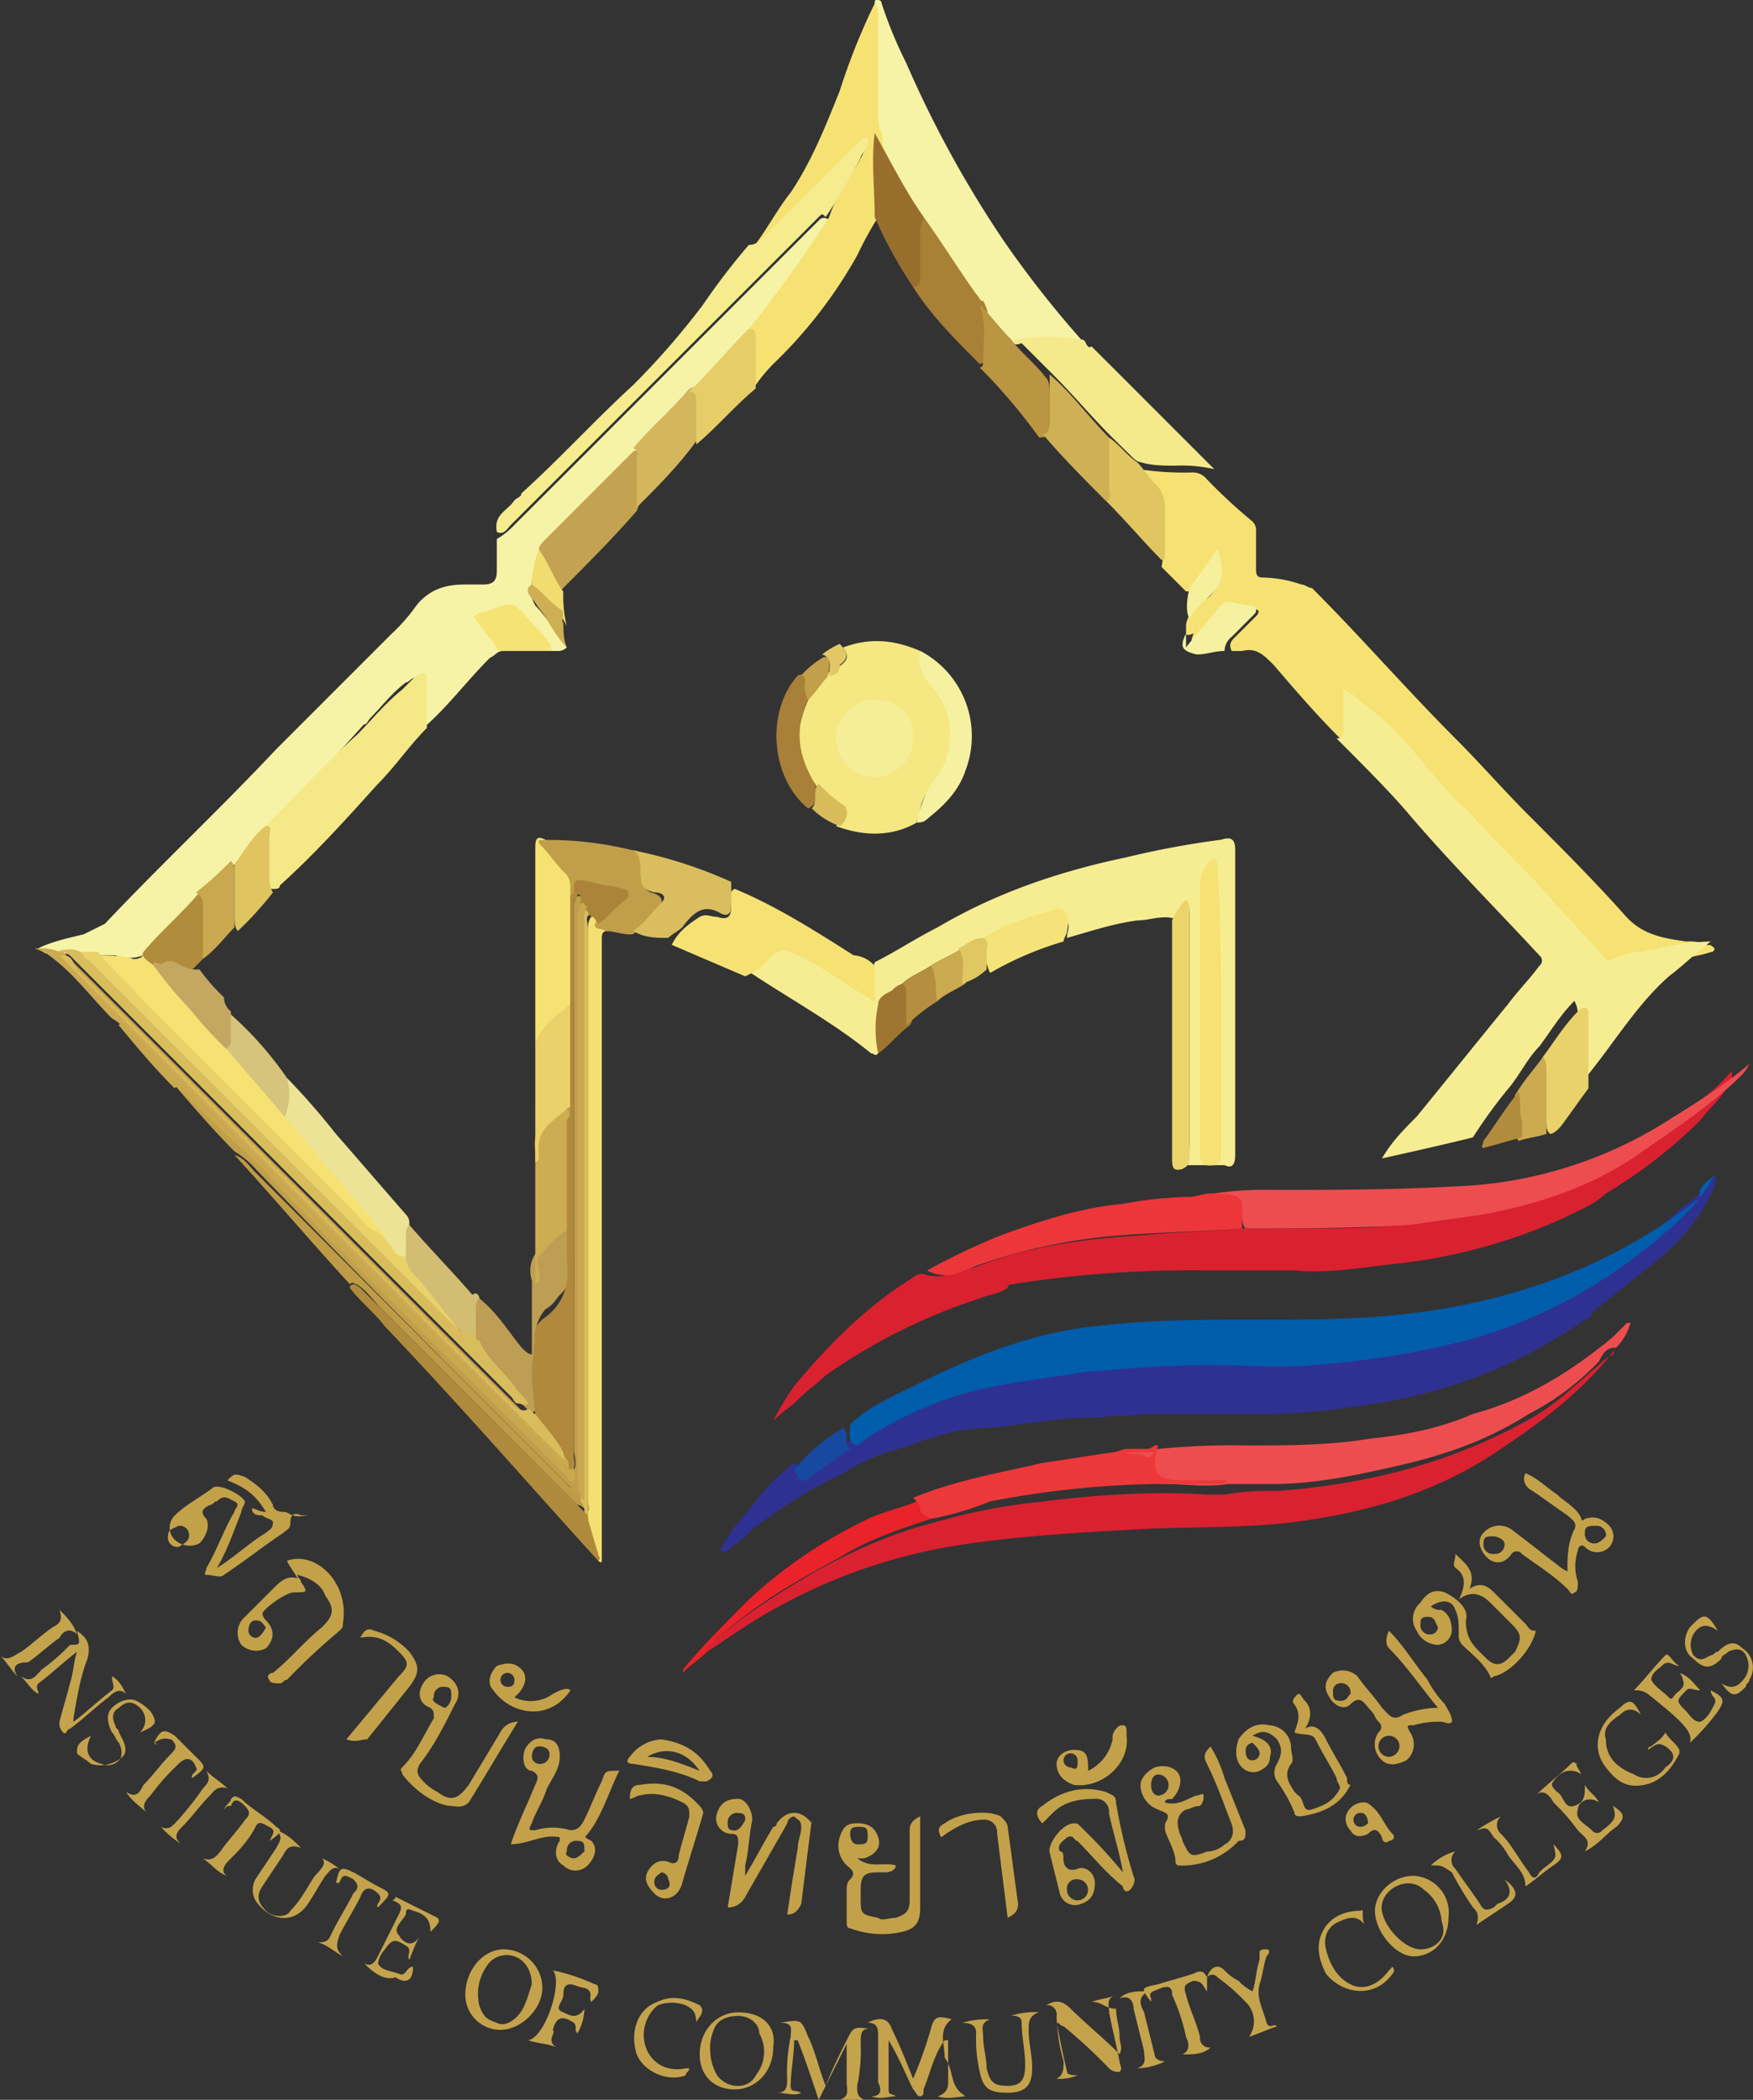 <svg id="Layer_1" data-name="Layer 1" xmlns="http://www.w3.org/2000/svg" viewBox="0 0 416.7 499"><rect x="0" y="0" width="416.7" height="499" fill="#333333" stroke="none"/><defs><style>.cls-1{fill:#f6f3a6;}.cls-2{fill:#f5e273;}.cls-3{fill:#2e3191;}.cls-4{fill:#f6ed93;}.cls-5{fill:#005dab;}.cls-6{fill:#d92130;}.cls-7{fill:#f5e781;}.cls-8{fill:#ee4d4f;}.cls-9{fill:#f5e887;}.cls-10{fill:#f6eb8e;}.cls-11{fill:#f5ea8b;}.cls-12{fill:#ed3639;}.cls-13{fill:#f4e072;}.cls-14{fill:#cbaa51;}.cls-15{fill:#ece396;}.cls-16{fill:#c3a251;}.cls-17{fill:#c09e4a;}.cls-18{fill:#bd9e54;}.cls-19{fill:#d9bd5f;}.cls-20{fill:#ea2229;}.cls-21{fill:#b08a3c;}.cls-22{fill:#a88036;}.cls-23{fill:#ba9542;}.cls-24{fill:#cdad52;}.cls-25{fill:#d0b054;}.cls-26{fill:#e0c561;}.cls-27{fill:#be9b46;}.cls-28{fill:#ebd46c;}.cls-29{fill:#986e2d;}.cls-30{fill:#d4b75c;}.cls-31{fill:#f6f1a1;}.cls-32{fill:#e6cd68;}.cls-33{fill:#ead169;}.cls-34{fill:#ead26a;}.cls-35{fill:#d3bd73;}.cls-36{fill:#c9a84f;}.cls-37{fill:#b28c3d;}.cls-38{fill:#d7c47c;}.cls-39{fill:#f5e379;}.cls-40{fill:#c4a862;}.cls-41{fill:#a88037;}.cls-42{fill:#c4a34d;}.cls-43{fill:#c4a24c;}.cls-44{fill:#dfc460;}.cls-45{fill:#f6f1a0;}.cls-46{fill:#cbaa50;}.cls-47{fill:#c3a14a;}.cls-48{fill:#9f7631;}.cls-49{fill:#c5a44f;}.cls-50{fill:#c5a34e;}.cls-51{fill:#c4a24d;}.cls-52{fill:#16499f;}.cls-53{fill:#b58f3f;}.cls-54{fill:#f6f09d;}.cls-55{fill:#f1dc70;}.cls-56{fill:#e1c762;}.cls-57{fill:#ceaf54;}.cls-58{fill:#c4a34e;}.cls-59{fill:#d8bb5b;}.cls-60{fill:#c29f4a;}.cls-61{fill:#e2c864;}.cls-62{fill:#f5e272;}.cls-63{fill:#d9bc5c;}.cls-64{fill:#f5e374;}.cls-65{fill:#ed383a;}.cls-66{fill:#f6ee97;}.cls-67{fill:#dabd5c;}.cls-68{fill:#ac8439;}.cls-69{fill:#b0893c;}.cls-70{fill:#d9bc5b;}.cls-71{fill:#c3a149;}.cls-72{fill:#c3a049;}.cls-73{fill:#c4a24b;}</style></defs><path class="cls-1" d="M182.3,160.86a3.06,3.06,0,0,1-2.5.83H167.33c-1.66,0-1.66.83-3.33,1.66-5.82,5.83-10,11.65-15.8,16.64a3.08,3.08,0,0,1-.83-2.5v-6.65a3.08,3.08,0,0,0-.83-2.5c-.83-.83-1.67.84-2.5.84-3.32,2.49-5.82,5.82-8.31,8.31-.84.83-.84,1.67-1.67,1.67-7.48,8.31-15,16.63-23.28,24.94-2.5,2.5-5,5.83-7.49,8.32l-7.48,7.49A113,113,0,0,1,81.67,234,9,9,0,0,1,75,234H66.7c-1.67,0-3.33-.83-5,0-1.67,0-3.33,0-5-1.66,3.32-1.66,7.48-2.49,10.81-3.33l5-2.49C85.83,212.42,100,199.12,113.27,185l27.45-27.45a42.21,42.21,0,0,0,5.82-6.65c3.32-4.16,7.48-5,11.64-5h4.16c2.49,0,3.33-.83,3.33-3.33v-7.48a18.12,18.12,0,0,0,4.15-3.33q34.94-34.93,69.86-69.86l2.5-2.49a1.55,1.55,0,0,1,2.49,0c-.83,3.32-3.32,5.82-5,8.31A97.42,97.42,0,0,1,225.55,86c-4.16,5-9.15,10-14.14,15-4.16,5-8.32,9.15-13.31,14.14-4.16,5-8.32,8.31-12.47,12.47l-8.32,8.32c-.83.83-1.66,1.66-1.66,2.49a24.09,24.09,0,0,0-1.67,7.49c-.83,1.66,0,3.33.83,5C177.31,153.37,179.8,157.53,182.3,160.86Z" transform="translate(-47.57 -7)"/><path class="cls-2" d="M329.5,157.53v-1.66c0-1.67.84-2.5,1.67-4.16a11.64,11.64,0,0,1,3.32-2.5c3.33-2.49,2.5-5.82,1.67-9.14-1.67,2.49-3.33,4.15-4.16,5.82-.83.83-.83,1.66-2.5,1.66l-5.82-5.82c.83-4.16,0-8.32,0-12.48a7.57,7.57,0,0,0-2.49-5.82l-3.33-3.32c0-.84-.83-.84,0-1.67a71.72,71.72,0,0,0,13.31.83,4.32,4.32,0,0,1,3.32,1.67,130,130,0,0,0,10.82,10,3,3,0,0,1,.83,2.49v8.32c0,1.66,0,2.49,1.66,2.49a30,30,0,0,1,9.15,1.67c.83,0,1.66.83,2.49.83,11.65,11.64,22.46,24.12,34.1,35.76,5.82,5.82,11.65,12.48,17.47,18.3,7.48,7.48,15,15,22.45,23.29,4.16,5,9.15,5.82,15,6.65a10.55,10.55,0,0,1,5,.83c.83,0,.83,0,1.67.83a.82.82,0,0,1-.84.83c-5,1.67-10,1.67-14.13,2.5-2.5.83-5,.83-7.49,1.66-1.66.83-2.49,0-3.33-.83-9.14-10-18.29-19.13-26.61-29.11-7.48-8.31-15-15.8-22.45-24.12-3.33-4.16-7.49-7.48-11.65-11.64V180c0,1.66,0,3.32-2.49,2.49-5.82-5.82-10.81-11.64-15.8-17.46-2.5-2.5-4.16-4.16-7.49-3.33h-2.49c-.84-1.66,0-2.5.83-3.33l5-5c.83-.83.83-1.66-.83-1.66a7.5,7.5,0,0,1-4.16-.83,3.07,3.07,0,0,0-2.5.83c-1.66,1.66-3.32,4.16-5,5.82l-.83.83c-.83.83-.83,1.67-1.66.83-.83,0,0-.83,0-1.66C329.5,158.36,329.5,157.53,329.5,157.53Z" transform="translate(-47.57 -7)"/><path class="cls-3" d="M455.09,286.44c.83.83,0,1.66,0,2.49-3.33,8.32-10,15-16.64,20l-12.47,10a1.79,1.79,0,0,1-1.67,1.66c-16.63,11.64-34.93,18.3-55.72,20.79A136.16,136.16,0,0,1,350.3,343H319.52c-3.32.84-6.65,0-10,.84h-1.66c-8.32,0-16.63,1.66-24.95,2.49-6.65,0-12.47,1.66-19.13,4.16-5.82,1.66-10.81,3.33-15.8,6.65-7.48,3.33-15,8.32-21.62,13.31a22.6,22.6,0,0,1-5,4.16c-.83.83-.83,1.66-2.5.83,1.67-4.16,5-7.49,8.32-11.65a47.44,47.44,0,0,1,9.15-9.14c2.49,1.66,3.32,1.66,6.65-.84l7.49-5c14.13-9.14,29.94-14.13,46.57-16.63,5.82-.83,12.47-1.66,18.3-2.49a71.56,71.56,0,0,1,13.3-.83h24.12c20.79-.84,39.92-3.33,59-11.65a132.93,132.93,0,0,0,36.59-24.12C450.1,292.26,452.59,289.77,455.09,286.44Z" transform="translate(-47.57 -7)"/><path class="cls-4" d="M365.27,182.48c1.66,0,1.66-.83,1.66-2.49v-9.15c2.49.83,4.16,3.32,5.82,4.16,6.65,5,11.64,11.64,16.63,17.46,2.5,2.5,4.16,5,6.66,6.65,5,5.83,10.81,11.65,16.63,17.47,5,5.82,10.81,11.64,15.8,17.46.83.84.83,1.67,2.5.84,3.32-1.67,7.48-1.67,10.81-2.5a64.37,64.37,0,0,1,12.47-1.66c-3.32,2.49-6.65,5.82-10,8.31-7.48,6.66-12.47,15-19.12,23.29-.84.83-.84,1.66-1.67,1.66-.83-.83-.83-1.66-.83-3.32V248.18a6.27,6.27,0,0,0-.83-3.32c-3.33,3.32-5.82,7.48-8.32,10.81-2.49,2.49-4.16,5.82-6.65,9.15a118.18,118.18,0,0,0-9.15,12.47c-6.65,1.66-14.14,3.33-21.62,5,2.49-4.16,5-6.65,8.31-10,7.49-9.15,14.14-17.46,21.63-26.61,2.49-3.33,5-5.82,7.48-9.15a1.57,1.57,0,0,0,0-2.5c-10-10.81-20.79-21.62-30.77-33.26C378.57,195.79,371.92,189.13,365.27,182.48Z" transform="translate(-47.57 -7)"/><path class="cls-5" d="M455.09,286.44c-3.33,5.82-7.49,10-12.48,14.14a125.8,125.8,0,0,1-21.62,15,117,117,0,0,1-28.28,10.81,219,219,0,0,1-32.43,5c-8.32.83-16.64,0-24.95,0-10,0-20,.83-29.94,1.66-10,1.67-19.13,2.5-28.28,5a92.25,92.25,0,0,0-22.46,10c-.83.83-2.49,1.67-3.32,2.5-2.5-.83-1.67-3.33-1.67-5,4.16-4.16,10-6.66,15-9.15,13.31-6.65,27.45-12.48,42.42-14.14,13.31-1.66,25.78-1.66,39.09-1.66,12.47,0,25.78,0,38.25-1.67,24.95-3.32,47.41-11.64,67.37-27.44C450.93,289.77,452.59,288.1,455.09,286.44Z" transform="translate(-47.57 -7)"/><path class="cls-6" d="M237.19,339.67c-1.66,1.66-3.33,2.49-5.82,5a71.07,71.07,0,0,1,5-8.32c8.31-10,17.46-19.13,28.27-25.78a3.08,3.08,0,0,1,2.5-.83c4.16,1.66,8.32-.83,12.47-1.67,12.48-5,25.79-6.65,39.09-7.48,7.49-.83,15.8-.83,23.29-1.67h20.79a184.79,184.79,0,0,0,30.77-2.49c18.3-2.5,34.93-10,49.9-21.62,5-4.16,10.81-7.49,15-12.48.83-.83.83-.83.83.83-1.66,4.16-5,6.66-7.48,10A115.6,115.6,0,0,1,429.3,290.6c-2.49,2.49-6.65,4.16-10,5.82a130.33,130.33,0,0,1-39.08,10.81c-8.32.83-16.64,2.5-24.95,1.66H332.83a272.69,272.69,0,0,0-44.91,3.33.81.81,0,0,0-.83.83c-2.5,1.67-5,1.67-6.65,2.5a137.27,137.27,0,0,0-36.6,18.29C242.18,335.51,239.68,337.17,237.19,339.67Z" transform="translate(-47.57 -7)"/><path class="cls-4" d="M256.32,257.33c-.83.83-.83,0-1.67,0-9.14-7.48-20-13.31-29.94-20,2.5-1.66,4.16-3.32,6.66-5,1.66-1.66,4.16-.83,5.82,0,4.16,1.67,8.32,5,12.47,7.49,1.67.83,3.33,2.49,5,3.32.84-2.49,0-5,.84-7.48,5-2.5,10-5.82,15-8.32,14.13-8.32,29.1-13.31,44.91-16.63a210.54,210.54,0,0,1,22.45-4.16c2.5-.83,3.33,0,3.33,2.49v72.36c0,2.49-.83,3.33-2.5,2.49H329.5c.84-1.66.84-4.15.84-5.82V223.23c-.84.83-1.67,2.5-2.5,2.5-3.33-1.67-6.65,0-10,0-5.82.83-10.81,2.49-16.63,4.16,0-1.67.83-2.5,0-4.16,0-1.67-.83-2.5-2.5-1.67-1.66,0-2.49.84-4.16.84l-12.47,5a40.64,40.64,0,0,1-5.82,2.49c-2.5,1.66-5,2.5-7.49,4.16s-5,2.49-6.65,4.16c-6.65,5-5.82,2.49-5.82,11.64Z" transform="translate(-47.57 -7)"/><path class="cls-6" d="M431.8,327.19c-7.49,10-17.47,17.47-27.45,24.12-13.3,9.15-28.27,14.14-44.07,16.63-14.14,2.5-28.28,1.67-42.42,2.5-15,.83-29.94,1.66-44.91,4.16a131.13,131.13,0,0,0-49.9,20l-7.48,5c-.84-1.67.83-2.5,1.66-2.5,7.48-6.65,15.8-11.64,24.12-16.63,9.15-5,18.29-9.15,28.27-11.65a142.28,142.28,0,0,1,25.79-5c13.3-1.66,26.61-2.49,39.08-1.66h4.16a63.12,63.12,0,0,1,12.48-.83c21.62-1.66,41.58-6.65,60.71-17.46,5.82-3.33,10.81-8.32,15.8-12.48a11.39,11.39,0,0,1,3.33-2.49C431.8,326.36,431.8,326.36,431.8,327.19Z" transform="translate(-47.57 -7)"/><path class="cls-1" d="M255.49,7.83c0-.83,0-.83.83-.83a.81.81,0,0,1,.83.83A101.66,101.66,0,0,0,263,22a261.09,261.09,0,0,0,23.29,42.41,249.72,249.72,0,0,0,18.29,23.29c.84.83,1.67,1.66,2.5,2.5h-.83c-5-3.33-10-1.67-15.8-1.67h-1.67c-.83,0-1.66-.83-2.49-.83-2.5-2.49-4.16-5-6.66-7.48a119.79,119.79,0,0,1-12.47-18.3c-.83-.83-.83-1.66-1.66-2.5A163.08,163.08,0,0,1,254.65,38.6c0-.83-.83-2.49-.83-4.15V12C254.65,10.33,255.49,9.49,255.49,7.83Z" transform="translate(-47.57 -7)"/><path class="cls-2" d="M255.49,7.83a3.06,3.06,0,0,1,.83,2.5V34.45a7.48,7.48,0,0,0,.83,4.15c.83,5.82,0,11.65,0,17.47a3,3,0,0,1-.83,2.49,90,90,0,0,0-5,9.15,110.68,110.68,0,0,1-19.13,25,36.67,36.67,0,0,0-5,5.82c-.83-.83-.83-2.49-.83-4.15,0-3.33.83-6.66-.83-9.15a309.33,309.33,0,0,0,19.12-26.62A25.4,25.4,0,0,1,248,51.91c1.66-3.33,4.16-6.65,5.82-10.81a11.46,11.46,0,0,0-3.32,2.49l-20.8,20.8c-.83.83-1.66,2.49-3.32,1.66,3.32-4.16,5.82-9.15,9.15-13.31,5-7.48,8.31-15.8,11.64-24.12A153.76,153.76,0,0,1,255.49,7.83Z" transform="translate(-47.57 -7)"/><path class="cls-7" d="M248,160.86c6.65-2.5,12.48-1.67,18.3.83h0c0,4.16,2.49,6.65,5,10a18.78,18.78,0,0,1-1.67,21.62C268,195,266.3,197.45,266.3,200c0,.83-.83,1.66-.83,2.49-5.83,3.33-12.48,3.33-19.13.83,1.66-2.49,1.66-3.32-.83-5.82a9.93,9.93,0,0,1-4.16-4.16c-5-5.82-5-12.47-1.67-20a46.93,46.93,0,0,1,5-6.65,2.9,2.9,0,0,0,1.67-.83C248.83,164.18,249.66,163.35,248,160.86Z" transform="translate(-47.57 -7)"/><path class="cls-8" d="M461.74,262.32c-.83,0-.83-.83,0,0-7.49,7.49-16.63,13.31-24.95,19.13-10.81,7.48-23.29,11.64-36.59,14.14l-17.47,2.49c-13.31.83-25.78.83-39.09.83-.83-.83-.83-2.49-.83-3.32,0-2.5-.83-3.33-3.33-4.16-.83,0-2.49,0-3.32-.83a85.71,85.71,0,0,1,14.14-.83c14.13,0,28.27,0,43.24-.84a101,101,0,0,0,50.73-15.8c6.66-4.16,13.31-8.31,19.13-13.3A10.27,10.27,0,0,1,461.74,262.32Z" transform="translate(-47.57 -7)"/><path class="cls-8" d="M431.8,327.19c-2.5,0-3.33,1.66-4.16,3.33A62.19,62.19,0,0,1,411,343c-9.15,5.82-18.3,9.15-28.28,11.65-10.81,2.49-21.62,5-32.43,5H339.48c-5,.83-10,0-15,0a2.2,2.2,0,0,1-2.49-2.5c0-1.66-.83-4.16.83-5.82a174.15,174.15,0,0,1,20.79-.83c10,0,20,0,29.94-1.67,8.32-.83,16.64-2.49,24.12-5.82C410.18,339.67,421,333,431,324.7l3.32-3.33h.84A13.53,13.53,0,0,1,431.8,327.19Z" transform="translate(-47.57 -7)"/><path class="cls-9" d="M110.78,203.27l.83-.83c6.65-6.65,13.3-14.14,20.79-20.79,3.33-3.33,6.65-7.49,10.81-10.81l3.33-3.33c1.66-.83,2.49-.83,2.49.83V180c-4.16,4.15-7.48,9.14-11.64,13.3-7.49,8.32-15,16.64-23.29,24.12,0,.83-.83.83-1.66.83-1.66,0-1.66-1.66-1.66-2.49Z" transform="translate(-47.57 -7)"/><path class="cls-10" d="M225.55,65.22a4.32,4.32,0,0,0,3.32-1.67L250.5,41.93c.83-.83,2.49-2.5,3.32-2.5.83,2.5-1.66,4.16-1.66,5a125.51,125.51,0,0,1-8.32,14.14c-.83-.83-.83-.83-1.66,0l-1.66,1.67L169,131.75c-.83.83-1.66,2.49-3.32,1.66-.84-4.16,2.49-5,4.15-7.48.84-.83,1.67-.83,1.67-1.67C180.64,116,189,106.8,198.1,98.48a182.11,182.11,0,0,0,16.63-19.13A160.26,160.26,0,0,1,225.55,65.22Z" transform="translate(-47.57 -7)"/><path class="cls-11" d="M288.75,87.67a50.36,50.36,0,0,1,15.8,0c1.67,0,.84,2.5,2.5,1.66,1.66,1.67,2.49,2.5,4.16,4.16l25,25a34.19,34.19,0,0,0-9.15-.83c-2.5,0-5.82,0-8.32-.83-.83,0-1.66-.83-2.49-1.66L312,111c-5-5-9.15-10-14.14-15l-7.48-7.49C288.75,89.33,287.92,88.5,288.75,87.67Z" transform="translate(-47.57 -7)"/><path class="cls-12" d="M335.33,290.6c9.14,0,7.48,1.66,7.48,8.31-10,.84-19.13.84-29.11,1.67a132.19,132.19,0,0,0-32.43,6.65c-2.5.83-4.16,1.67-6.66,2.5a8.84,8.84,0,0,1-6.65-.83,163.75,163.75,0,0,1,17.47-8.32c9.14-3.33,19.12-6.65,29.1-7.49a92.3,92.3,0,0,1,15.81-1.66C332,291.43,333.66,290.6,335.33,290.6Z" transform="translate(-47.57 -7)"/><path class="cls-2" d="M255.49,236.54v8.32c-.84.83-.84-.84-1.67-.84-5.82-3.32-10.81-7.48-16.63-10-3.33-1.66-5-1.66-7.49,1.67a17.27,17.27,0,0,1-5,3.32l-17.46-7.48c1.66-3.33,4.16-5,6.65-6.65,1.67-.84,2.5,0,4.16,0,2.5.83,3.33,0,3.33-2.5,0-1.66-.83-3.33.83-4.16,10,4.16,19.13,10,28.28,15.8A7.23,7.23,0,0,1,255.49,236.54Z" transform="translate(-47.57 -7)"/><path class="cls-13" d="M192.28,228.22c-.83,0-1.66,0-1.66,1.67v148c0,.83-.84,0-.84,0-.83-3.32-2.49-6.65-2.49-10.81V229.05c0-1.66,0-3.32.83-4.15s1.66,0,2.5.83C189.78,226.56,191.45,226.56,192.28,228.22Z" transform="translate(-47.57 -7)"/><path class="cls-14" d="M56.72,232.38a10.59,10.59,0,0,1,5,.83h.83l2.49,2.5q57.39,57.37,114.77,114.77c.84.83,1.67,2.49,3.33,2.49a3.07,3.07,0,0,1,.83,2.5v.83c-.83.83-1.66,0-2.49-.83L179,353,80,254c-1.66-1.66-4.15-4.15-5.82-5-5-5-9.15-10.81-15-15-.83-.83-1.66-.83-3.32-1.66Z" transform="translate(-47.57 -7)"/><path class="cls-15" d="M115.77,263.15a168.86,168.86,0,0,1,11.64,13.31c5.82,6.65,10.81,12.47,16.63,19.13a2.9,2.9,0,0,1,.83,1.66c0,2.5,0,5.82-.83,8.32-.83,1.66-2.49,1.66-3.32,0a22.06,22.06,0,0,1-4.16-5c-6.66-8.32-14.14-16.64-20.79-24.95-.84-.83-1.67-1.67-1.67-2.5.83-2.49.83-5,.83-8.31C115.77,264,115.77,264,115.77,263.15Z" transform="translate(-47.57 -7)"/><path class="cls-16" d="M175.65,137.57c0-.83.83-1.66,1.66-2.49l20.79-20.8c1.66-.83,1.66.84,1.66,1.67,0,4.16.84,8.32-.83,12.47-5.82,6.66-11.64,12.48-18.29,19.13h-.84C179,143.39,176.48,140.9,175.65,137.57Z" transform="translate(-47.57 -7)"/><path class="cls-2" d="M174.81,254.84V208.26c0-2.49.84-2.49,2.5-1.66-.83.83,0,1.66.83,2.49,6.65,7.49,5.82,4.16,5.82,14.14v21.63c-.83,1.66-1.66,1.66-2.49,2.49A27,27,0,0,0,174.81,254.84Z" transform="translate(-47.57 -7)"/><path class="cls-17" d="M183.13,245.69V217.41a4.35,4.35,0,0,0-1.66-3.33c-1.67-1.66-3.33-4.15-5-5.82s-.83-1.66.83-1.66a83.94,83.94,0,0,1,20.79,2.49c1.66,0,1.66.84,1.66,2.5v3.33a4.57,4.57,0,0,0,2.5,4.15c3.33.84,3.33,2.5.83,5l-4.16,4.16c-.83.83-.83.83-1.66.83-1.66,0-4.16-.83-5.82-.83-.83-.83-2.5,0-2.5-1.66l5-5c1.67-1.66,1.67-2.5-.83-2.5a18.33,18.33,0,0,0-6.65-.83c-2.5-.83-2.5,0-2.5,2.5v49.07c0,1.66,0,2.49-.83,3.32-.83,0-.83-.83-.83-1.66V249.85C182.3,247.35,182.3,246.52,183.13,245.69Z" transform="translate(-47.57 -7)"/><path class="cls-18" d="M161.51,315.55c4.16,3.33,6.65,7.48,10,11.64.83.83,1.66,1.67,2.49,1.67V311.39c-1.66-5.82,2.5-8.32,5.82-11.64.84-.84,1.67-1.67,2.5-.84a35.88,35.88,0,0,1,0,13.31c0,.83-.83,1.66-1.66,2.5s-1.67,2.49-3.33,3.32a9.48,9.48,0,0,0-2.5,6.66c0,5.82-.83,11.64,0,17.46-.83.83-.83.83-1.66,0l-1.66-1.66a105.37,105.37,0,0,1-9.15-10.81,7.23,7.23,0,0,1-2.5-5V318C160.68,317.21,160.68,315.55,161.51,315.55Z" transform="translate(-47.57 -7)"/><path class="cls-19" d="M198.1,228.22c2.5-1.66,4.16-4.16,6.65-6.65,1.67-1.66,0-2.5-1.66-2.5-3.33-.83-3.33-2.49-3.33-5,0-1.66,0-4.15-1.66-5a109.1,109.1,0,0,1,23.29,7.49v5.82c0,1.67-.83,2.5-2.5,1.67-4.16-2.5-6.65,0-9.15,3.32-.83.83-2.49,1.67-3.32,2.5C203.92,229.89,200.6,229.89,198.1,228.22Z" transform="translate(-47.57 -7)"/><path class="cls-20" d="M268.79,367.94c-7.48,2.5-15,5-21.62,9.15-10.81,5.82-20.79,11.64-29.94,20-.83.83-1.66.83-1.66,2.5-1.67,1.66-4.16,3.32-5.83,5a2.89,2.89,0,0,1,.84-1.67c5-5.82,10-10.81,15-15.8a112.77,112.77,0,0,1,28.27-19.13c3.33-1.66,7.49-2.49,11.65-4.16.83-.83,1.66,0,2.49.84C267.13,366.28,268,367.11,268.79,367.94Z" transform="translate(-47.57 -7)"/><path class="cls-21" d="M187.29,367.94c.83,2.5,1.66,5.82,2.49,8.32,0,.83.84.83,0,1.66-16.63-18.29-33.26-37.42-50.73-55.72-2.49-3.33-5.82-5.82-8.31-9.15a.81.81,0,0,1,.83-.83c.83,0,1.66.83,2.49,1.67l51.57,51.56.83.83C187.29,366.28,187.29,367.11,187.29,367.94Z" transform="translate(-47.57 -7)"/><path class="cls-17" d="M184,356.3h0c.83-1.66,0-3.33,0-5V223.23c0-.83,0-2.49.83-3.32,1.67,0,1.67.83,1.67,1.66-.83,1.66,0,3.33,0,4.16V354.64c0,2.49-.83,4.16,0,6.65,0,.83,0,1.66-1.67.83a1.79,1.79,0,0,1-1.66-1.66c-24.95-24.95-49.9-49.9-74.85-75.68a21.84,21.84,0,0,0-5-4.16c-5-5-10-10.81-15-16.64a.81.81,0,0,1,.83-.83,1.8,1.8,0,0,1,1.67,1.67c9.14,9.14,18.29,17.46,27.44,26.61,17.47,18.3,35.76,35.76,54.06,54.06q5,5,10,10C182.3,357.13,183.13,358,184,356.3Z" transform="translate(-47.57 -7)"/><path class="cls-22" d="M267.13,58.56c4.16,5.82,8.32,12.48,12.47,18.3.84.83.84,1.66,1.67,1.66,2.49,4.16.83,9.15.83,13.31a1.79,1.79,0,0,1-1.66,1.66c-5.83-5.82-11.65-11.64-15.81-18.29.84-3.33.84-7.49.84-10.82V61.06C265.47,60.23,265.47,59.39,267.13,58.56Z" transform="translate(-47.57 -7)"/><path class="cls-23" d="M280.44,94.32c.83,0,.83-.83.83-1.66,0-4.16.83-8.32-.83-13.31,2.49,2.5,5,5.83,7.48,8.32,2.5,3.33,5.82,5.82,8.32,9.15.83.83.83,2.49.83,4.16v7.48c0,1.67,0,2.5-2.5,2.5A135.12,135.12,0,0,0,280.44,94.32Z" transform="translate(-47.57 -7)"/><path class="cls-24" d="M183.13,298.91c-3.33,1.67-5,4.16-7.48,6.66-.84.83,0,2.49,0,3.33s.83,2.49-.84,3.32v-31.6c-.83-5.82,2.5-8.32,5.83-11.64.83-.84.83-.84,1.66,0v1.66c.83.83.83,1.66.83,3.33v21.62C184,297.25,184,298.08,183.13,298.91Z" transform="translate(-47.57 -7)"/><path class="cls-25" d="M295.41,110.13c1.66,0,1.66-1.67,1.66-3.33V96c5,4.16,9.15,10,14.14,15a10.55,10.55,0,0,1,.83,5v7.48c0,.84,0,2.5-1.66,2.5C305.39,120.94,300.4,116,295.41,110.13Z" transform="translate(-47.57 -7)"/><path class="cls-26" d="M310.38,125.93c1.66,0,.83-1.67.83-2.5V111c2.49,1.66,4.16,4.16,6.65,5.82,1.66,1.66,2.5,3.33,4.16,5a7.56,7.56,0,0,1,2.49,5.82V138.4c0,.83,0,1.67-.83,1.67C319.52,135.91,315.37,130.92,310.38,125.93Z" transform="translate(-47.57 -7)"/><path class="cls-27" d="M103.29,281.45c2.5.83,3.33,2.49,5,4.16l74,74a14.47,14.47,0,0,0,4.16,3.32.81.81,0,0,1,.83.83c0,.84.83,1.67,0,2.5-.83-.83-1.66-1.66-2.5-1.66L138.22,318c-1.66-1.66-3.33-4.16-5.82-5.82-.83,0-.83-.83-1.66,0C121.59,302.24,112.44,291.43,103.29,281.45Z" transform="translate(-47.57 -7)"/><path class="cls-28" d="M326.18,225.73a17.27,17.27,0,0,1,3.32-5,3,3,0,0,1,.84,2.49v58.22c0,1.66,0,2.49-1.67,3.33-2.49.83-2.49-.83-2.49-2.5Z" transform="translate(-47.57 -7)"/><path class="cls-29" d="M267.13,58.56a9.08,9.08,0,0,0-.83,4.16v10c0,.83,0,2.5-1.67,2.5a106.79,106.79,0,0,1-9.14-16.64c0-6.65-.84-13.3,0-20C259.64,46.09,263,52.74,267.13,58.56Z" transform="translate(-47.57 -7)"/><path class="cls-30" d="M198.93,127.59V116c0-.83.83-1.67-.83-2.5,4.16-5,9.15-9.15,13.31-14.14,1.66-.83,2.49,0,2.49,1.67,0,3.32.83,7.48-.83,10.81C208.91,117.61,203.92,122.6,198.93,127.59Z" transform="translate(-47.57 -7)"/><path class="cls-31" d="M265.47,202.44c.83-3.33,1.66-6.65,4.15-10,5-5.82,5-15.8,0-21.62-2.49-2.5-4.15-5.82-3.32-9.15A22.85,22.85,0,0,1,277.11,190c-1.66,5-5,8.31-9.15,11.64A3,3,0,0,1,265.47,202.44Z" transform="translate(-47.57 -7)"/><path class="cls-32" d="M213.07,112.62v-10c0-1.66,0-2.49-1.66-2.49,5-5,9.15-10,14.14-15,1.66,0,1.66.83,1.66,2.49V99.31C222.22,103.47,218.06,108.46,213.07,112.62Z" transform="translate(-47.57 -7)"/><path class="cls-33" d="M183.13,269.81c-3.33,3.32-8.32,5-7.48,11.64,0,.83,0,1.66-.84,1.66V254.84c1.67-4.16,5-6.66,8.32-9.15Z" transform="translate(-47.57 -7)"/><path class="cls-34" d="M414.33,258.16c2.5-3.32,5-7.48,8.32-10.81.83-.83.83-.83,1.66-.83s.84.83.84,1.66v17.47c-2.5,3.33-4.16,5.82-6.66,9.15-.83.83-1.66,1.66-2.49,1.66a3.06,3.06,0,0,1-.83-2.5C414.33,268.14,415.17,263.15,414.33,258.16Z" transform="translate(-47.57 -7)"/><path class="cls-35" d="M161.51,315.55a3,3,0,0,0-.83,2.49v7.49c-1.67.83-1.67-.83-2.5-.83-4.16-5-8.32-9.15-12.47-14.14-.84-.83-2.5-2.5-1.67-4.16v-5.82a3.07,3.07,0,0,1,.83-2.5c5,5.83,10,10.82,15,16.64C160.68,313.88,161.51,314.72,161.51,315.55Z" transform="translate(-47.57 -7)"/><path class="cls-36" d="M184,356.3c0,.83.83,1.66,0,2.49s-1.66-.83-1.66-.83l-31.6-31.6-20-20c-6.66-6.65-13.31-13.31-20-20.79-6.66-6.66-13.31-12.48-20-19.13-.84-.83-.84-1.66-1.67-.83-5-5-9.15-10-13.3-15a1.15,1.15,0,0,1,1.66,0l5,5,99.8,99.8C181.47,355.47,182.3,356.3,184,356.3Z" transform="translate(-47.57 -7)"/><path class="cls-37" d="M81.67,233.21c4.16-5,9.15-9.15,13.3-14.14,1.67-.83,1.67.84,1.67,1.67,0,5,.83,10-.83,14.14l-2.5,2.49a1.56,1.56,0,0,1-2.49,0c-2.5-.83-4.16-1.66-6.66-.83h-.83C82.5,235.71,80.84,234.88,81.67,233.21Z" transform="translate(-47.57 -7)"/><path class="cls-38" d="M115.77,263.15a13.88,13.88,0,0,1-.84,10c-.83,0-1.66-.83-2.49-1.66a168.86,168.86,0,0,0-11.64-13.31c-.84-.83-1.67-1.66-.84-2.49a10.47,10.47,0,0,0,.84-5c0-.83,0-2.5.83-3.33A84,84,0,0,1,115.77,263.15Z" transform="translate(-47.57 -7)"/><path class="cls-39" d="M281.27,229.89c5-3.33,10.81-5,16.63-6.66,2.5-.83,4.16.84,3.33,5,0,.84-.83,1.67-.83,2.5a78.92,78.92,0,0,0-17.47,7.48C281.27,234.88,282.1,232.38,281.27,229.89Z" transform="translate(-47.57 -7)"/><path class="cls-40" d="M102.46,247.35V254c0,.84,0,1.67-1.66,2.5-1.67,0-2.5-1.66-3.33-3.33L85,238.2c-.83-.83-1.66-.83-.83-2.49.83,0,1.67.83,2.5,0,1.66-.83,2.49,0,4.16.83a7.48,7.48,0,0,0,4.15.83A47,47,0,0,0,100.8,244,4.32,4.32,0,0,0,102.46,247.35Z" transform="translate(-47.57 -7)"/><path class="cls-41" d="M239.68,173.33c-3.32,6.66-2.49,13.31,1.67,20,.83,3.33,0,5-1.67,5.82-9.14-7.48-10-23.28-2.49-31.6,1.66-.83,1.66.83,1.66,1.67C240.52,170.84,240.52,171.67,239.68,173.33Z" transform="translate(-47.57 -7)"/><path class="cls-42" d="M242.18,506c-1.66-5-3.33-10-5-14.14h-.83c0,3.33-.83,7.49-.83,10.81,0,1.67.83.83,2.49,1.67-1.66.83-3.33,0-5.82,0,2.49,0,2.49-1.67,2.49-3.33a40.1,40.1,0,0,1,.84-10c0-1.66.83-3.33-2.5-3.33,5-.83,5-.83,6.65,3.33,1.67,3.33,2.5,7.48,4.16,11.64,1.67-4.16,3.33-7.48,5-10.81s1.67-3.33,6.66-2.49c-3.33-.84-3.33.83-3.33,3.32a40.53,40.53,0,0,1-.83,10c0,1.67,0,2.5,1.66,3.33h-5.82c2.49-.83,1.66-2.49,1.66-4.16v-9.15Z" transform="translate(-47.57 -7)"/><path class="cls-43" d="M277.11,505.17c-1.66,0-4.16.83-6.65,0,2.49-.83,2.49-2.5,2.49-3.33v-10h-.83c-2.5,3.33-3.33,7.49-5,11.64,0,.84,0,1.67-.83,1.67s-.83-.83-1.67-1.67c-1.66-3.32-3.32-7.48-5.82-11.64V503.5c0,1.67.83.84,1.67,1.67-1.67,0-3.33.83-5.83,0,2.5,0,2.5-1.67,1.67-3.33V491c0-1.66,0-3.33-2.5-3.33,3.33-1.66,5-.83,5.82,1.67,1.67,3.32,3.33,7.48,5,11.64a99.87,99.87,0,0,0,4.16-11.64c.83-3.33,1.67-3.33,5-2.5-3.32,2.5-1.66,5.82-1.66,9.15C274.61,499.35,273,502.67,277.11,505.17Z" transform="translate(-47.57 -7)"/><path class="cls-44" d="M110.78,203.27c1.66,0,.83,1.67.83,2.5v10a6.27,6.27,0,0,0,.83,3.32,82.15,82.15,0,0,1-8.32,9.15c-.83-.83-.83-2.49-.83-3.32V212.42C105.79,209.09,107.45,205.77,110.78,203.27Z" transform="translate(-47.57 -7)"/><path class="cls-36" d="M102.46,211.59a3,3,0,0,1,.83,2.49v13.31c-2.49,2.5-4.16,5-7.48,7.49V222.4a3.33,3.33,0,0,0-1.67-3.33A75.17,75.17,0,0,0,102.46,211.59Z" transform="translate(-47.57 -7)"/><path class="cls-45" d="M329.5,157.53v3.33c2.5-3.33,5-5.82,7.49-9.15.83-.83,1.66-1.66,2.49-1.66,1.67,0,3.33.83,5,.83.84,0,1.67,0,1.67.83s0,.83-.83,1.66l-5,5a4.31,4.31,0,0,0-1.67,3.33c-2.49,0-4.16.83-6.65.83C328.67,161.69,327.84,160.86,329.5,157.53Z" transform="translate(-47.57 -7)"/><path class="cls-42" d="M65.87,394.56c2.49,1.66,3.32,3.32,2.49,6.65-1.66,4.16-2.49,9.15-3.33,14.14v.83c3.33-2.5,5.83-5,9.15-7.49.83-.83,0-1.66,0-3.32,1.67.83,2.5,2.49,3.33,4.16-1.66-1.67-3.33,0-4.16.83-3.33,2.49-5.82,5-9.15,7.48-.83,0-.83,1.67-1.66.83a3,3,0,0,1-.83-2.49c.83-3.33,1.66-5.82,2.49-9.15.83-2.49.83-5,1.67-7.48-3.33,2.49-5.83,5-9.15,7.48-.83.83,0,1.66,0,2.5-1.67-.84-2.5-2.5-4.16-4.16,2.49,1.66,3.33,0,5-1.67a47,47,0,0,0,6.65-5.82C66.7,397.88,66.7,397.88,65.87,394.56Z" transform="translate(-47.57 -7)"/><path class="cls-46" d="M414.33,258.16c.84.83.84,2.5.84,4.16v14.14c-2.5.83-4.16.83-6.66,1.66-1.66-3.32-.83-6.65-.83-10v-.83C410.18,263.15,412.67,260.66,414.33,258.16Z" transform="translate(-47.57 -7)"/><path class="cls-43" d="M307.05,482.71c2.49-.83,4.16-.83,5.82-1.66-2.49.83-1.66,2.49-1.66,4.16.83,4.16,1.66,7.48,2.49,11.64,0,.83.83,1.66,0,2.5a3,3,0,0,1-2.49-.84,131.43,131.43,0,0,0-10.81-10c-.84,0-.84-.83-1.67-.83.83,4.16,1.67,8.32,2.5,11.65,0,.83,1.66.83,2.49.83a10.55,10.55,0,0,1-5,.83c1.67-.83,1.67-2.5,1.67-4.16A41.77,41.77,0,0,1,298.73,486a2.21,2.21,0,0,0-2.49-2.5c1.66-.83,3.32-1.66,5.82.84,3.33,3.32,7.48,6.65,11.64,10.81.83-1.67,0-2.5,0-4.16,0-2.5-.83-4.16-.83-6.65C310.38,484.38,309.54,482.71,307.05,482.71Z" transform="translate(-47.57 -7)"/><path class="cls-47" d="M271.29,443.62c-.83-1.66-.83-2.49.83-3.32,3.33-2.5,10-3.33,13.31-1.67.83.84,1.66,1.67,1.66,2.5.83,5.82,1.66,12.47,2.49,18.3,0,1.66-.83,2.49-2.49,3.32q-1.24-10-2.5-20a3,3,0,0,0-3.32-3.32C277.94,439.47,274.61,441.13,271.29,443.62Z" transform="translate(-47.57 -7)"/><path class="cls-47" d="M129.9,420.34l12.48-15c2.49-2.5,2.49-3.33,0-5.82s-5-4.16-9.15-3.33c.83-1.66,1.66-2.5,3.33-1.66a17.19,17.19,0,0,1,8.31,5c2.5,3.32,2.5,5,0,8.31l-10,12.48C133.23,420.34,132.4,421.17,129.9,420.34Z" transform="translate(-47.57 -7)"/><path class="cls-48" d="M256.32,257.33a27.44,27.44,0,0,1,0-11.64c0-1.67,1.66-2.5,3.32-3.33A4.35,4.35,0,0,1,263,240.7a1.79,1.79,0,0,1,1.66,1.66c0,2.5.84,5.82-.83,8.32C260.48,253.17,258.81,255.67,256.32,257.33Z" transform="translate(-47.57 -7)"/><path class="cls-43" d="M439.28,422.83a.82.82,0,0,1,.84-.83c.83-.83,2.49-1.66,3.32-3.33.83,1.67,2.5,2.5,3.33,4.16v.83c-1.66,3.33-4.16,6.66-8.32,7.49s-6.65-.83-9.15-4.16c-3.32-4.16-2.49-10,3.33-14.14,2.5-2.49,3.33-1.66,5,1.67-1.66-1.67-3.33-1.67-5,0-2.49,1.66-4.16,3.32-3.33,5.82,0,4.16,2.5,6.65,6.66,8.31a5.4,5.4,0,0,0,7.48-1.66q3.75-2.49,0-5C441.78,421.17,441.78,421.17,439.28,422.83Z" transform="translate(-47.57 -7)"/><path class="cls-49" d="M134.06,473.56c1.67.84,2.5,0,3.33-1.66l5-10c.83-1.66.83-2.49-1.66-3.33a.81.81,0,0,0,.83-.83l10,5c.83.83,0,1.67-1.67,3.33,0-2.5-.83-4.16-4.15-5-1.67-.83-1.67,0-1.67.83-.83,1.66-3.32,3.33-1.66,5,.83,1.66,3.33,3.33,5,0a41.72,41.72,0,0,0-2.5,5.82c-.83-.83.84-2.49-.83-3.32-2.49-1.67-3.32-1.67-5,.83a6.29,6.29,0,0,0-1.66,3.32c.83,1.67,2.49,1.67,5,2.5,1.66.83,1.66-1.66,3.33-1.66,0,3.32-1.67,4.15-4.16,2.49-2.5.83-5-.83-7.49-3.33Z" transform="translate(-47.57 -7)"/><path class="cls-50" d="M423.48,428.65c-2.49-1.66-5-.83-6.65,1.67-.83.83,0,1.66.83,2.49,1.66.83,1.66,4.16,4.16,3.33s2.49-2.5,2.49-5c.84,1.66,2.5,2.49,3.33,4.16-2.49-1.67-5,0-5,1.66-.83,2.5,1.66,3.33,3.33,5a1.56,1.56,0,0,0,2.49,0c3.33-2.49,3.33-3.33,2.5-5.82,2.49,1.66,3.32,2.49.83,5-2.5,1.66-4.16,4.16-7.49,5.82,1.67-2.49,0-3.33-1.66-5a47.59,47.59,0,0,0-5.82-6.65c-.83-1.67-2.5-3.33-4.16-1.67,2.5-2.49,5.82-5,8.32-7.48.83-.83.83,0,1.66,0C421.82,426.16,422.65,427,423.48,428.65Z" transform="translate(-47.57 -7)"/><path class="cls-42" d="M449.26,421.17c.84-2.5-1.66-5-10-11.64a4.94,4.94,0,0,0-3.32-.84c2.49-2.49,5-5.82,7.48-8.31.83-.83,1.67,1.66,3.33,2.49-1.66,0-2.5-1.66-4.16,0-.83.83-2.49,1.67-2.49,3.33.83,1.66,2.49,2.49,4.15,4.16.84.83.84,0,1.67-.83s2.49-1.67,1.66-3.33a2.57,2.57,0,0,0-.83-1.66c2.49.83,3.33,2.49,5,4.15-1.66,0-2.5-.83-3.33,0-2.49,2.5-2.49,2.5,0,5,.83.84,1.67,2.5,3.33,2.5,1.66-.83,2.49-2.5,3.33-4.16s-.84-1.66-.84-3.33c3.33,1.67,3.33,2.5,1.67,5A54,54,0,0,1,449.26,421.17Z" transform="translate(-47.57 -7)"/><path class="cls-43" d="M276.28,487.7a20.68,20.68,0,0,1,6.65-.83c-2.49.83-1.66,2.5-1.66,4.16,0,2.49.83,5,.83,7.48.83,3.33,1.66,4.16,5,4.16s4.16-1.66,4.16-5-.83-6.65-.83-10c0-1.66-1.67-1.66-2.5-1.66a18.36,18.36,0,0,1,6.65-.83c-2.49.83-2.49,2.49-2.49,4.16,0,3.32.83,5.82.83,9.14,0,4.16-1.66,5.83-5.82,5.83s-5.82-.83-6.65-5a33.8,33.8,0,0,1-.84-9.15C279.6,489.37,279.6,487.7,276.28,487.7Z" transform="translate(-47.57 -7)"/><path class="cls-42" d="M124.08,448.61a18.36,18.36,0,0,1,4.16,2.5c-1.66-.83-2.49.83-3.33,1.66-1.66,2.5-2.49,4.16-4.15,6.66-3.33,5-9.15,4.15-12.48-.84a5.29,5.29,0,0,1,0-5l5-7.49c.83-1.66,1.66-2.49,0-4.16,2.5.83,4.16,2.5,5.82,4.16-2.49-.83-3.32,0-4.16,1.66l-5,7.49c-1.66,2.49-.83,4.16.84,5.82s5,1.66,5.82,0c2.49-2.49,4.16-5.82,5.82-8.32C124.91,450.28,124.91,449.45,124.08,448.61Z" transform="translate(-47.57 -7)"/><path class="cls-43" d="M69.19,419.51c-1.66,3.32-.83,5.82,2.5,6.65a3.67,3.67,0,0,0,4.16-.83c.83-.83.83-2.5,0-4.16-.84-.83-.84-1.66-1.67-2.49-.83-1.67-1.66-4.16,0-5.83s4.16-2.49,5.82-1.66a11.39,11.39,0,0,1,3.33,2.49c1.66,2.5,1.66,3.33-2.49,5a4,4,0,0,0,0-5.82q-2.5-2.49-5,0c-1.67.83-1.67,2.5-.84,4.16,0,.83.84.83.84,1.66.83,1.67,2.49,4.16.83,5.83a8,8,0,0,1-7.49,1.66c-.83-.83-2.49-1.66-3.32-2.5C65.87,422,65.87,421.17,69.19,419.51Z" transform="translate(-47.57 -7)"/><path class="cls-43" d="M456.75,407c2.49,1.66,4.16.83,5.82-1.66a5.31,5.31,0,0,0,0-5c-.83-1.67-2.49-1.67-4.16-.83-.83.83-1.66.83-1.66,1.66-2.5,2.5-4.16,2.5-6.65,0-2.5-1.66-2.5-5-.84-7.48l.84-.84c2.49-2.49,3.32-2.49,5.82,1.67-2.5-1.67-4.16-1.67-5.82.83a5.26,5.26,0,0,0,0,5c1.66,1.66,2.49.83,4.15,0,.84,0,.84-.83,1.67-.83,2.49-2.5,4.16-2.5,5.82-.83a5.41,5.41,0,0,1,1.66,7.48c0,.83-.83.83-.83,1.66C460.08,410.36,459.24,410.36,456.75,407Z" transform="translate(-47.57 -7)"/><path class="cls-42" d="M371.92,464.42c-1.66-2.5-4.16-1.67-5.82-.84-2.5.84-4.16,3.33-3.33,6.66s2.5,6.65,5.82,8.31,6.66,0,9.15-3.32l.83-.83a1.15,1.15,0,0,1,0,1.66c-4.16,5.82-11.64,5-15.8,0-1.66-3.33-2.49-6.65-.83-10s5-5,9.15-5C371.92,460.26,371.09,462.75,371.92,464.42Z" transform="translate(-47.57 -7)"/><path class="cls-51" d="M213.07,487.7c0-2.49-.83-3.32-2.49-4.16a9.22,9.22,0,0,0-6.66,0,9.08,9.08,0,0,0-2.49,10.82c1.66,3.32,5,5,9.15,4.15h.83c0,.84-.83.84-.83,1.67-4.16,1.66-10-.83-11.65-5-1.66-5,0-10.81,5-12.48,3.33-1.66,6.66-.83,10,.83C215.57,485.21,213.07,486.87,213.07,487.7Z" transform="translate(-47.57 -7)"/><path class="cls-49" d="M179.8,493.52c-1.66-.83-4.15-.83-6.65-1.66,4.16-.83,8.32-14.14,5.82-16.63a46.77,46.77,0,0,1,10,3.32c.83,0,.83.84.83,1.67s-.83,1.66-1.66,2.49c-.83-.83.83-2.49-1.66-3.32-.83,0-2.5-.84-3.33-.84-1.66,0-1.66,1.67-1.66,2.5,0,1.66-2.5,3.33,0,4.16,1.66.83,3.32,1.66,5-.83a12,12,0,0,1-1.67,5.82c-.83-.83,0-1.67-.83-2.5-2.49-1.66-4.16-1.66-5,1.67C179.8,490.2,177.31,491.86,179.8,493.52Z" transform="translate(-47.57 -7)"/><path class="cls-52" d="M248,346.32a3,3,0,0,1,.83,2.49,3.06,3.06,0,0,0,.83,2.5c-2.49,1.66-5.82,4.16-8.31,5.82-3.33,2.5-3.33,2.5-5-.83A43.51,43.51,0,0,1,248,346.32Z" transform="translate(-47.57 -7)"/><path class="cls-42" d="M84.16,421.17c1.67-3.33,2.5-3.33,5-1.66l5,5c2.5,2.49,2.5,2.49-.83,5-.83-.84,1.66-1.67.83-2.5-.83-2.49-2.49-2.49-4.16-.83a53.85,53.85,0,0,0-6.65,7.48c-.83.84-2.49,2.5-.83,4.16-1.66-1.66-3.33-2.49-5-5,2.49,1.67,3.33,0,4.16-1.66,2.49-2.5,4.16-5,6.65-7.49.83-.83,1.66-1.66,0-3.32-.83,0-1.66-.83-4.16.83C85,421.17,85,422,84.16,421.17Z" transform="translate(-47.57 -7)"/><path class="cls-53" d="M263,250.68v-7.49a3,3,0,0,0-.83-2.49c1.66-1.67,4.16-2.5,6.65-4.16,1.67-.83,1.67.83,1.67,1.66v6.66A45.26,45.26,0,0,0,263,250.68Z" transform="translate(-47.57 -7)"/><path class="cls-43" d="M100.8,437c.83-1.66,1.66-1.66,1.66-2.49.83-.84.83-.84,2.49,0,2.5,2.49,5.83,4.15,8.32,6.65,1.66.83.83,1.66-1.66,3.33.83-1.67,1.66-2.5,0-3.33s-2.5-1.66-3.33,0c-1.66,3.33-4.16,5.82-6.65,8.32-.83.83-1.67,2.49,0,3.32-2.5-.83-3.33-2.49-5.82-4.16,2.49.84,3.32-.83,4.15-1.66,1.67-2.49,4.16-5,5.83-7.48.83-.84,1.66-1.67,0-3.33-.84-.83-2.5-2.5-3.33,0C101.63,436.14,101.63,436.14,100.8,437Z" transform="translate(-47.57 -7)"/><path class="cls-42" d="M334.49,476.89v3.33c-.83-.83-.83-2.5-3.32-2.5-1.67.83-2.5.83-1.67,3.33.84,3.33,2.5,6.65,3.33,10a2.21,2.21,0,0,0,2.5,2.5c-1.67,1.66-4.16,1.66-6.66,1.66,1.67-.83,1.67-2.5.83-4.16a47,47,0,0,0-3.32-10c0-.83,0-2.49-2.5-1.66-1.66.83-3.32.83-2.49,2.49v.83c-2.5-3.32-2.5-3.32,1.66-4.16,2.5-.83,5.82-1.66,8.32-2.49,1.66-.83,2.49-.83,3.32.83Z" transform="translate(-47.57 -7)"/><path class="cls-43" d="M129.07,471.9c-1.66-.83-3.32-2.49-5.82-3.33,2.5,0,2.5-.83,3.33-2.49,1.66-3.33,3.32-5.82,5-9.15.83-.83,1.66-1.66,0-3.33-1.67-.83-2.5-1.66-3.33.84h-.83c.83-3.33.83-4.16,4.16-2.5,1.66.83,4.16,2.5,5.82,3.33,3.33,1.66,3.33,1.66,0,5-.83-.83,1.66-1.67,0-3.33s-3.33-1.66-4.16.83c-1.66,3.33-3.33,5.82-5,9.15-.83,2.5-.83,3.33.83,5Z" transform="translate(-47.57 -7)"/><path class="cls-42" d="M334.49,476.89c.84-2.49,2.5-3.33,4.16-1.66a11.52,11.52,0,0,0,3.33,2.49,11.39,11.39,0,0,0,3.33,2.5c.83-2.5.83-5,1.66-7.49v-1.66c0-.83.83-.83,1.66-.83s.83.83,0,1.66c-.83,2.5-.83,4.16-1.66,6.65-.83,3.33.83,5.83,1.66,9.15.83,1.67,1.67,0,2.5.83-2.5.84-4.16,1.67-6.66,2.5a6.39,6.39,0,0,0-.83-8.32,47.59,47.59,0,0,0-6.65-5.82,1.57,1.57,0,0,0-2.5,0Z" transform="translate(-47.57 -7)"/><path class="cls-50" d="M404.35,438.63a2.75,2.75,0,0,0,0,4.16c2.5,2.5,4.16,5.82,6.66,9.15q1.25,2.49,2.49,0l.83-.83c3.33-2.5,3.33-2.5,2.5-5.82,2.49,2.49,2.49,3.32,0,5s-4.16,3.32-6.65,5c0-3.33-2.5-5-4.16-7.49a14.79,14.79,0,0,0-3.33-4.16c-1.66-2.49-1.66-2.49-4.16-1.66A50.11,50.11,0,0,1,404.35,438.63Z" transform="translate(-47.57 -7)"/><path class="cls-54" d="M330.34,146.72c2.49-3.33,4.15-5.82,6.65-9.15,1.66,5,1.66,7.49-1.66,10.81-1.67,1.67-4.16,3.33-5,5.82Q329.08,151.71,330.34,146.72Z" transform="translate(-47.57 -7)"/><path class="cls-37" d="M408.51,266.48c.83,2.49,0,5,.83,6.65v4.16c-3.32.83-5.82,1.66-9.14,2.5-.84,0,0-.84,0-1.67C402.69,274.8,405.19,270.64,408.51,266.48Z" transform="translate(-47.57 -7)"/><path class="cls-43" d="M387.72,450.28a13.33,13.33,0,0,1,5.82-3.33,2.75,2.75,0,0,0,0,4.16c1.67,2.49,4.16,5.82,5.82,8.32.84,1.66,1.67,1.66,3.33.83l.83-.83c2.5-.84,4.16-2.5,1.67-5.83,3.32,2.5,3.32,4.16.83,5.83l-7.49,5c.83-2.5,0-3.33-.83-4.16a73.35,73.35,0,0,1-5-8.32C390.22,450.28,390.22,450.28,387.72,450.28Z" transform="translate(-47.57 -7)"/><path class="cls-46" d="M270.46,244.86c-.84-1.67,0-4.16-.84-5.83a3,3,0,0,0-.83-2.49c2.5-1.66,5-2.5,7.49-4.16,2.49,2.5,1.66,5,.83,8.32C274.61,242.36,272.12,243.19,270.46,244.86Z" transform="translate(-47.57 -7)"/><path class="cls-55" d="M175.65,137.57c2.49,3.33,3.32,6.65,5.82,10a31.28,31.28,0,0,0,.83,8.32c-1.66-4.16-5.82-5.82-8.32-9.15v-.83A24.43,24.43,0,0,1,175.65,137.57Z" transform="translate(-47.57 -7)"/><path class="cls-56" d="M276.28,240.7c0-2.5.83-5.82-.83-8.32,1.66-.83,3.32-2.49,5.82-2.49,1.66.83.83,2.49.83,3.32v4.16A13.43,13.43,0,0,1,276.28,240.7Z" transform="translate(-47.57 -7)"/><path class="cls-57" d="M174,145.89c2.5,1.66,4.16,4.16,6.66,5.82,1.66.83,0,2.49.83,3.33,0,1.66,0,4.15.83,5.82-2.5-2.5-4.16-5.82-5.82-8.32-.83-.83-1.67-2.49-2.5-3.32S172.32,146.72,174,145.89Z" transform="translate(-47.57 -7)"/><path class="cls-42" d="M51.73,405.37c-1.67-1.67-2.5-3.33-4.16-5,1.66,1.66,3.33,0,5-.83,2.49-1.67,5-4.16,7.48-5.82,1.67-.84,2.5-1.67,1.67-4.16,1.66,1.66,3.32,3.32,4.16,5.82-1.67-1.66-3.33-.83-4.16.83-2.5,1.66-5,4.16-7.49,5.82C51.73,402,50.06,402.87,51.73,405.37Z" transform="translate(-47.57 -7)"/><path class="cls-42" d="M85.83,441.13c1.66.83,2.49,0,3.32-.83A72.94,72.94,0,0,0,95.81,432c1.66-1.66,1.66-2.49.83-4.16,1.66,1.67,3.32,2.5,5,4.16-2.5-.83-3.33.83-4.16,1.66-2.5,2.5-4.16,5-6.65,7.49-.84.83-2.5,2.5,0,4.16A21.89,21.89,0,0,1,85.83,441.13Z" transform="translate(-47.57 -7)"/><path class="cls-58" d="M324.51,496.85a15.64,15.64,0,0,1-6.65,1.66c2.5-.83,1.66-2.49,1.66-4.15l-2.49-10c0-1.67-.83-3.33-3.33-2.5,1.67-1.66,4.16-1.66,6.66-1.66-2.5,1.66-1.67,3.32-.84,5q1.26,5,2.5,10C322,496,322.85,496.85,324.51,496.85Z" transform="translate(-47.57 -7)"/><path class="cls-59" d="M240.52,199.11c1.66-1.66,0-4.15,1.66-5.82a35.73,35.73,0,0,0,5.82,5c1.66.83.83,4.16-.83,5A17.92,17.92,0,0,1,240.52,199.11Z" transform="translate(-47.57 -7)"/><path class="cls-60" d="M239.68,173.33a7.5,7.5,0,0,1-.83-4.16c0-.83,0-1.66-.83-1.66a22.11,22.11,0,0,1,5-4.16c1.66-.83,1.66.83,1.66,1.67s0,2.49-.83,3.32S241.35,171.67,239.68,173.33Z" transform="translate(-47.57 -7)"/><path class="cls-61" d="M244.67,167.51c0-1.66.84-4.16-1.66-5a18.24,18.24,0,0,1,4.16-2.49c1.66,1.66,2.49,3.32,0,5A2.2,2.2,0,0,1,244.67,167.51Z" transform="translate(-47.57 -7)"/><path class="cls-62" d="M84.16,236.54a88.31,88.31,0,0,0,8.32,10,98.71,98.71,0,0,0,9.15,10l15,17.46c6.65,7.49,12.47,15,19.13,22.46.83,1.66,2.49,2.49,3.32,4.16-.83.83-1.66,0-2.49-.83-5.82-5-10.81-10-15.8-15L95,259,72.52,236.54c-.83-.83-1.66-1.66-1.66-2.49,2.49,0,5.82,0,8.31.83a3.07,3.07,0,0,0,2.5-.83C81.67,234.88,83.33,235.71,84.16,236.54Z" transform="translate(-47.57 -7)"/><path class="cls-34" d="M70.86,233.21c3.32,4.16,7.48,7.49,10.81,11.65L100,263.15l19.13,19.13,12.48,12.48c1.66,1.66,3.32,4.15,5.82,5a21.89,21.89,0,0,1,4.16,5,3,3,0,0,0,2.49.83c0,2.49,1.67,4.16,3.33,5.82q5,6.24,10,12.47c-.83.84-1.66,0-2.5,0l-1.66-1.66L67.53,236.54c-.83-.83-2.5-1.66-1.66-3.33Z" transform="translate(-47.57 -7)"/><path class="cls-63" d="M66.7,233.21c.83.83.83,1.67,1.66,1.67l87.33,87.32a4.31,4.31,0,0,0,3.32,1.66c.83,0,1.67,1.67,2.5,1.67,1.66,4.16,5.82,7.48,8.31,10.81.84,1.66,2.5,2.49,3.33,4.16-.83.83-1.66,0-2.49,0s-.84-.83-1.67-1.67L65,234.88a4.29,4.29,0,0,0-3.32-1.67h-.83C63.37,232.38,65,232.38,66.7,233.21Z" transform="translate(-47.57 -7)"/><path class="cls-64" d="M179,161.69H167.33c-.83,0-1.66,0-1.66-.83-1.67-2.5-3.33-4.16-5-6.66-.84-.83,0-.83.83-1.66h.83c7.48-2.49,6.65-3.33,11.64,2.5a35.31,35.31,0,0,1,5,5.82C178.14,160,178.14,160.86,179,161.69Z" transform="translate(-47.57 -7)"/><path class="cls-65" d="M268.79,367.94c-.83-.83-2.49-.83-2.49-2.49,0-.83-.83-1.67-1.67-2.5,10-4.15,20-5.82,30.78-8.31,5.82-.83,10.81-1.67,16.63-2.5.83,0,2.49-.83,3.33-.83h4.15a3.06,3.06,0,0,0,2.5-.83h.83c-1.66,6.65-.83,8.32,6.65,8.32h10a3,3,0,0,1-2.49.83H323.68a225.43,225.43,0,0,0-40.75,4.16A70.4,70.4,0,0,1,268.79,367.94Z" transform="translate(-47.57 -7)"/><path class="cls-8" d="M322,352.14c-.83.83-.83,1.66-2.5.83-.83-.83-2.49,0-4.15-.83Z" transform="translate(-47.57 -7)"/><path class="cls-2" d="M337.82,247.35v34.1c0,1.66,0,2.49-2.49,2.49a2.2,2.2,0,0,1-2.5-2.49V216.58a7.06,7.06,0,0,1,2.5-5c.83-.83,1.66,0,1.66.83v1.66C337.82,224.9,337.82,236.54,337.82,247.35Z" transform="translate(-47.57 -7)"/><path class="cls-66" d="M264.63,182.48a9.15,9.15,0,1,1-9.14-9.15C261.31,173.33,264.63,176.66,264.63,182.48Z" transform="translate(-47.57 -7)"/><path class="cls-67" d="M186.46,366.28a3.08,3.08,0,0,0-.83-2.5V222.4c1.66-.83,2.49,0,2.49,1.66-1.66.84-.83,1.67-.83,3.33V367.11Z" transform="translate(-47.57 -7)"/><path class="cls-68" d="M188.12,224.9c-.83-.84-.83-1.67-1.66-1.67l-.83-.83v-2.49a1.15,1.15,0,0,0-1.67,0c0-4.16,0-4.16,4.16-3.33,2.5.83,5,.83,7.49,1.66,1.66,0,1.66,1.67.83,2.5-2.5,1.66-4.16,4.16-6.66,5.82C189,225.73,189,224.9,188.12,224.9Z" transform="translate(-47.57 -7)"/><path class="cls-69" d="M183.13,219.91c.83-.84,1.66-1.67,1.66,0-.83.83-.83,2.49-.83,3.32V353c0,.83.83,2.5-.83,3.33-.83-.83,0-1.66-.83-2.49-2.5-2.5-4.16-5-6.65-7.49-.84-.83-1.67-1.66-.84-2.49,0-3.33-.83-6.66-.83-10s.83-7.49.83-10.82c0-.83.84-1.66,1.67-2.49,5-3.33,6.65-8.32,5.82-14.14V273.13c.83-.83.83-1.66.83-3.32Z" transform="translate(-47.57 -7)"/><path class="cls-70" d="M174.81,343c2.5,3.33,5,5.82,6.66,9.15a2.57,2.57,0,0,0,.83,1.66c-.83,0-1.66-.83-2.5-1.66L62.54,234.88l-.83-.84c1.66,0,2.49,0,3.32,1.67,0,.83.84.83.84,1.66L169,340.5a4.33,4.33,0,0,0,3.33,1.66C174,341.33,174,343,174.81,343Z" transform="translate(-47.57 -7)"/><path class="cls-36" d="M186.46,221.57a.81.81,0,0,0,.83.83c-.83.83-.83,2.5-.83,3.33v138l-.83-.83a22.78,22.78,0,0,1-.84-7.48V224.07C185.63,223.23,184.79,221.57,186.46,221.57Z" transform="translate(-47.57 -7)"/><path class="cls-71" d="M114.93,366.28c-1.66,0-2.49-.83-2.49-1.66-1.66-3.33-4.16-5-6.65-6.66-2.5-.83-2.5-.83-4.16.83,4.16,1.67,6.65,3.33,9.15,7.49-1.67,0-2.5-.83-3.33-.83,0,1.66,1.66,1.66,2.49,1.66.84.83,2.5.83,2.5,1.67,0,1.66-.83,1.66-1.66,2.49-4.16,2.49-7.49,5.82-11.65,8.32,2.5-4.16,4.16-9.15,5.82-13.31,0-.83.84-1.66.84-2.49-.84-1.67-5.83-4.16-7.49-3.33-3.33,2.49-6.65,4.16-9.15,6.65a4,4,0,0,0,0,5.82,5.1,5.1,0,0,0,5.82.83c1.67-1.66,2.5-4.15,1.67-5.82-1.67-1.66-.83-2.49.83-3.32.83,0,.83-.84,1.66-.84,1.67-1.66,2.5-.83,4.16,0s0,1.67,0,2.5c-2.49,4.16-4.16,9.15-6.65,13.31,0,.83-.83,1.66,0,1.66,1.66,0,3.32.83,4.16,0,5-3.33,9.14-6.65,14.13-10,.84-.83,1.67-.83,1.67-2.5s.83-2.49,2.49-1.66h1.67C116.6,367.94,116.6,366.28,114.93,366.28ZM90,374.6a2.21,2.21,0,0,1-2.49-2.5c0-1.66.83-1.66,2.49-2.49a2.2,2.2,0,0,1,2.5,2.49C92.48,372.93,91.65,373.76,90,374.6Z" transform="translate(-47.57 -7)"/><path class="cls-71" d="M317,452.77a133.14,133.14,0,0,1-4.16-17.46c0-1.67-.83-1.67-2.49-2.5-5.83-1.66-10.82,0-15,3.33-1.67.83-1.67,2.5,0,4.16l2.49-2.5c2.5-2.49,5.82-3.32,10-3.32a3,3,0,0,1,3.33,3.32c.83,4.16,2.49,9.15,3.32,14.14a126.49,126.49,0,0,0-10-10.81c-.83-.83-.83-.83-1.66-.83-2.49,0-5.82,4.16-5.82,6.65l2.49,10a3.71,3.71,0,0,0,5,2.5c2.5-.83,3.33-2.5,3.33-5s-2.49-4.16-4.16-3.33c-2.49.83-3.32-.83-3.32-2.49,0-.84,0-1.67-.84-1.67-.83-1.66.84-2.49,1.67-3.32,1.66-.84,1.66.83,2.49.83,3.33,3.32,6.66,7.48,10.81,10.81,0,.83.84,1.66,1.67.83C316.2,456.1,317.86,454.44,317,452.77Zm-13.31.83a2.5,2.5,0,1,1-2.49,2.5A2.21,2.21,0,0,1,303.72,453.6Z" transform="translate(-47.57 -7)"/><path class="cls-71" d="M240.52,440.3c-2.5-3.33-5.83-3.33-8.32,0a.81.81,0,0,1-.83.83c-2.5,4.16-4.16,7.48-6.66,11.64v-2.49c.84-3.33.84-6.65,1.67-10.81,0-2.5-1.67-5-3.33-5-2.49,0-4.16.83-5,3.32a3.66,3.66,0,0,0,3.33,5c1.66,0,1.66.84,1.66,2.5l-2.49,15a4.56,4.56,0,0,0,4.15-2.5q5-8.73,10-17.46a1.79,1.79,0,0,1,1.67-1.66c.83.83,1.66.83,1.66,2.49s-.83,3.33-.83,5c-.83,5-1.66,10-2.5,15.8,1.67,0,2.5-.83,3.33-2.49q1.24-10,2.5-20ZM222.22,442c-1.66,0-1.66-.83-1.66-1.66a2.2,2.2,0,0,1,2.49-2.5c1.66,0,1.66.83,1.66,1.67Q223.46,442,222.22,442Z" transform="translate(-47.57 -7)"/><path class="cls-71" d="M410.18,392.89l-7.49-7.48c-1.66-1.67-3.33-2.5-5.82-.83,1.66-4.16-.83-5.83-3.33-8.32,0,1.66-.83,2.49,0,3.33,2.5,1.66,2.5,4.15.83,7.48,3.33-2.49,5.83-.83,7.49.83l5,5c2.49,2.5,2.49,3.33.83,6.66L406,401.21q-2.5,2.49-5,0c-2.5-2.5-5-4.16-5-9.15.83-2.49-1.67-5-5-6.65-2.5-.83-4.16,0-5.82,2.49a5,5,0,0,0-.84,6.66,5.63,5.63,0,0,0,5,3.32,3.57,3.57,0,0,0,3.33-3.32q0-3.75-2.49-5a3.06,3.06,0,0,1-2.5-.83c2.5-1.67,5-1.67,5.82.83.83,1.66.83,3.32.83,5.82a3,3,0,0,0,.84,2.49c2.49,2.5,5,4.16,6.65,7.49,0,.83.83,0,.83,0,4.16-.83,9.15-6.65,10-10.81C411,394.56,411,393.72,410.18,392.89Zm-23.29-1.66c1.66,0,1.66.83,2.49,2.49a1.79,1.79,0,0,1-1.66,1.67,2.2,2.2,0,0,1-2.49-2.5C385.23,392.06,385.23,391.23,386.89,391.23Z" transform="translate(-47.57 -7)"/><path class="cls-71" d="M367.76,429.49c-1.66-3.33-3.33-5.83-5-9.15-.83-1.67-2.49-4.16-5-2.5,1.66-2.49,1.66-5,0-6.65-.83-.83-.83-1.66-1.66-1.66-.83.83-1.67,1.66-.83,2.49,1.66,2.5.83,4.16,0,6.65,1.66.84,4.15,0,5,1.67,1.66,3.32,3.32,5.82,5,9.15,0,.83.83,1.66.83,2.49-1.67,3.33-4.16,4.16-6.66,5s-1.66-2.49-3.32-3.33l-.83-.83c-1.67-2.49-2.5-4.16-.84-6.65.84-.83,0-2.5,0-4.16a5.37,5.37,0,0,0-5-5c-3.32-.83-5.82.83-7.48,3.33-.83,2.49-.83,5,.83,6.65a3.67,3.67,0,0,0,4.16.83c1.66-.83,2.49-1.66,2.49-3.32.84-2.5-.83-4.16-4.15-5,2.49-1.67,4.15-.84,5.82.83,1.66,2.49.83,4.16,0,5.82a3.79,3.79,0,0,0,0,4.16,34.17,34.17,0,0,1,4.16,7.48c0,.83.83.83,1.66.83,5-.83,9.15-2.49,11.64-7.48C367.76,431.15,367.76,430.32,367.76,429.49ZM347,423.66a1.79,1.79,0,0,1-1.66,1.67c-1.67,0-1.67-1.67-1.67-2.5a1.79,1.79,0,0,1,1.67-1.66C346.14,422,347,422.83,347,423.66Z" transform="translate(-47.57 -7)"/><path class="cls-71" d="M430.14,369.61c-1.67-1.67-3.33-2.5-5.83-1.67,0,0-.83.83-.83,0-.83-2.49-4.16-4.16-5.82-5.82-2.49-1.66-5-4.16-7.48-5-.84,1.67,0,3.33,1.66,4.16,2.49,1.66,5.82,4.16,8.32,5.82.83.83,2.49,1.67,1.66,3.33-1.66,3.33-1.66,6.65-1.66,10a10.22,10.22,0,0,1-2.5-1.66c-3.33-2.5-7.48-5.83-10.81-8.32a5,5,0,0,0-6.65.83c-1.67,1.66-.84,4.16.83,5.82s4.16,1.67,5.82-.83a1.56,1.56,0,0,1,2.49,0c3.33,2.5,7.49,5,10.82,8.32.83.83.83,1.66,1.66.83.83,0,.83-1.67.83-2.5a11.55,11.55,0,0,1,0-7.48c0-.83.83-1.67,1.66-.83a4,4,0,0,0,5.83,0A3.76,3.76,0,0,0,430.14,369.61Zm-27.45,6.65a2.2,2.2,0,0,1-2.49-2.5c0-1.66.83-1.66,2.49-1.66.83,0,2.5.83,2.5,1.66A2.21,2.21,0,0,1,402.69,376.26Zm24.12-2.5a2.21,2.21,0,0,1-2.5-2.49c0-1.66.84-1.66,2.5-1.66a2.2,2.2,0,0,1,2.49,2.49C428.47,372.93,427.64,373.76,426.81,373.76Z" transform="translate(-47.57 -7)"/><path class="cls-72" d="M187.29,442.79c3.33-4.16,5-10,7.48-15-3.32,0-3.32,0-4.15,2.5-1.67,3.32-2.5,5.82-4.16,9.15-.83,1.66-1.67,2.49-3.33,2.49a14.21,14.21,0,0,0-8.32,0c-1.66,0-1.66,0-.83-1.66.83-2.5,2.5-5,3.33-7.49s3.33-5,3.33-8.31c0-2.5-.84-4.16-3.33-4.16-2.5-.83-4.16.83-5,2.49-.83,2.5,0,5,1.66,5,1.67.83,1.67,1.67.83,3.33-1.66,4.16-4.15,9.15-5.82,14.14,4.16,0,7.49-2.5,11.65-1.67v.84c-1.67,2.49-.84,5,.83,5.82a4,4,0,0,0,5.82,0c1.66-1.67,2.49-4.16.83-5.82C186.46,443.62,186.46,443.62,187.29,442.79ZM174,424.5c0-1.67.83-2.5,1.67-2.5,1.66,0,2.49.83,2.49,1.66a2.2,2.2,0,0,1-2.49,2.5A1.79,1.79,0,0,1,174,424.5Zm10,24.11c-.83,0-2.49-.83-1.66-1.66a2.2,2.2,0,0,1,2.49-2.49c1.67,0,1.67.83,1.67,2.49C185.63,447.78,184.79,448.61,184,448.61Z" transform="translate(-47.57 -7)"/><path class="cls-71" d="M266.3,438.63c-1.67.84-2.5,1.67-2.5,3.33v16.63c0,2.5-.83,3.33-3.32,4.16-1.67,0-3.33.83-4.16,0-4.16-.83-4.16-.83-4.16-5V456.1c0-3.33.83-4.16,4.16-4.16H258c1.66,0,2.5-.83,2.5-1.66-3.33-.83-5.83.83-9.15-1.67H253c2.5-.83,4.16-2.49,3.33-5s-2.5-3.33-5-3.33-3.33.83-4.16,3.33a6.48,6.48,0,0,0,1.66,6.65c.83.83,2.5,1.66.83,3.33-.83.83-.83,1.66-.83,3.32v6.66c0,.83,0,1.66.83,1.66a21.45,21.45,0,0,0,12.48.83c3.33-.83,4.16-2.49,4.16-5.82V438.63Zm-16.64,4.16c0-1.66.84-1.66,2.5-1.66s1.66.83,1.66,2.49-.83,1.67-2.49,1.67C250.5,445.29,249.66,444.46,249.66,442.79Z" transform="translate(-47.57 -7)"/><path class="cls-72" d="M343.64,442q-2.49-6.24-5-12.47a29.6,29.6,0,0,0-3.32-7.49c-1.67,1.66-1.67,2.5-.84,4.16,2.5,5,4.16,10,5.83,14.14.83,2.49,0,4.16-1.67,5a6.35,6.35,0,0,1-4.16,1.66c-4.15,1.66-4.15.83-5.82-2.49,0-.84-.83-1.67-.83-2.5-.83-2.49,0-4.16,1.66-5,.84,0,1.67-.83,3.33-.83a3.06,3.06,0,0,0,.83-2.5c0-.83-.83,0-1.66,0-2.5.84-4.16,2.5-7.49,1.67,0-.83.84-.83,1.67-.83,1.66-1.67,2.49-4.16,1.66-5.82s-3.33-2.5-5.82-1.67c-1.66.83-3.33,2.5-3.33,4.16a6.26,6.26,0,0,0,4.16,5.82c1.66.83,3.33.83,1.66,3.33V442c.84,2.5,2.5,5,2.5,7.49a.81.81,0,0,0,.83.83A18.24,18.24,0,0,0,342,444.46C343.64,444.46,343.64,443.62,343.64,442Zm-22.45-10.81c0-1.66.83-2.5,1.66-2.5a2.5,2.5,0,1,1,0,5C322,433.64,321.19,432.81,321.19,431.15Z" transform="translate(-47.57 -7)"/><path class="cls-71" d="M115.77,377.92c.83,1.67,1.66,2.5,2.49,4.16-2.49-.83-4.16.83-5.82,2.5l-6.65,6.65a5,5,0,0,0-.84,6.65,5.11,5.11,0,0,0,5.83.83c1.66-1.66,2.49-4.15,0-6.65a2.89,2.89,0,0,1-.84-1.66c.84-1.67,5.83-5,7.49-5,3.33,0,3.33,0,1.66-2.5,0-.83-.83-.83-.83-1.66,3.33.83,5.82,2.49,6.65,5,2.5,3.33,1.67,5-.83,7.48-4.16,3.33-7.48,7.49-11.64,10.82-.83,0-1.66.83-.83,1.66,0,.83,1.66.83,2.49.83s.83-.83,1.67-.83a156.25,156.25,0,0,1,12.47-11.64c.83-.84.83-.84.83-1.67C130.74,382.91,122.42,375.43,115.77,377.92Zm-7.49,18.3a1.79,1.79,0,0,1-1.66-1.66c0-1.67.83-2.5,1.66-2.5,1.66,0,1.66.83,2.5,1.66C109.94,395.39,109.11,396.22,108.28,396.22Z" transform="translate(-47.57 -7)"/><path class="cls-71" d="M166.5,418.67,159,431.15c-2.49,3.33-4.16,4.16-7.48,1.66a11.39,11.39,0,0,1-3.33-2.49c-1.66-1.67-1.66-2.5-.83-4.16,3.33-4.16,5.82-9.15,8.32-14.14,1.66-2.49.83-5-1.67-6.65A4.39,4.39,0,0,0,148.2,407c-1.66,2.5-.83,5,1.66,5.82.84.83.84.83.84,2.5-2.5,4.16-4.16,8.31-7.49,11.64-.83.83,0,.83,0,1.67,2.5,3.32,6.65,6.65,10.81,7.48,1.67,0,3.33.83,5-.83,4.16-6.65,7.49-12.48,11.65-19.13A4.57,4.57,0,0,0,166.5,418.67Zm-15.8-8.31a2.2,2.2,0,0,1,2.49-2.5c1.66,0,1.66.83,1.66,2.5,0,.83-.83,2.49-1.66,2.49C151.53,412,149.86,411.19,150.7,410.36Z" transform="translate(-47.57 -7)"/><path class="cls-71" d="M213.07,435.31c-4.16-4.16-8.32-5-13.31-4.16-1.66,0-2.49.83-2.49,3.33.83,0,1.66-.84,2.49-.84,3.33-.83,6.66,0,10,1.67,1.67.83,1.67,1.66,1.67,3.33-.83,3.32-1.67,5.82-2.5,9.14,0,1.67-.83,2.5-2.49,1.67-2.5-.83-4.16.83-5,2.49s0,3.33,1.66,5c2.5,2.5,5.82.83,6.65-2.49,1.67-5.83,3.33-10.81,5-16.64C214.73,437,213.9,436.14,213.07,435.31Zm-8.32,20.79a1.79,1.79,0,0,1-1.66-1.66c0-1.67.83-1.67,1.66-2.5a1.79,1.79,0,0,1,1.67,1.66C207.25,455.27,206.42,456.1,204.75,456.1Z" transform="translate(-47.57 -7)"/><path class="cls-73" d="M167.33,470.24c-5,0-9.15,5-9.15,10.81a8.34,8.34,0,0,0,8.32,8.32c5,0,10-5,10-10A9.23,9.23,0,0,0,167.33,470.24Zm3.33,15.8c-1.67,1.66-3.33,2.49-5,1.66-2.5-.83-3.33-1.66-4.16-4.16a11.55,11.55,0,0,1,1.66-9.14,5.57,5.57,0,0,1,6.65-2.5c2.5.83,4.16,3.33,4.16,6.66C173.15,481.05,172.32,484.38,170.66,486Z" transform="translate(-47.57 -7)"/><path class="cls-43" d="M223.05,485.21c-5,0-9.15,4.16-9.15,10,0,5,3.33,8.31,8.32,8.31s9.15-4.15,9.15-10C232.2,488.53,228.87,485.21,223.05,485.21Zm4.16,15c-1.66,3.32-6.65,3.32-9.15,0a12.07,12.07,0,0,1-1.66-5.82,10.55,10.55,0,0,1,.83-5c.83-2.5,3.33-3.33,5.82-3.33s5,1.66,5,4.16A8.86,8.86,0,0,1,227.21,500.18Z" transform="translate(-47.57 -7)"/><path class="cls-43" d="M383.56,452.77c-5,0-9.15,4.16-9.15,8.32,0,5,5,10.81,9.15,10.81,5,0,8.32-4.16,8.32-9.15A8.78,8.78,0,0,0,383.56,452.77Zm1.67,17.47c-4.16,0-10-6.66-9.15-10.81s6.65-6.66,10-3.33a9.93,9.93,0,0,1,4.16,7.48C391.88,467.74,388.55,470.24,385.23,470.24Z" transform="translate(-47.57 -7)"/><path class="cls-73" d="M216.4,427.82c-2.5-4.16-5.82-6.65-11.65-7.48a9.9,9.9,0,0,0-7.48,4.16c-.83.83-.83,1.66.83,1.66,5,.83,10.81,1.66,15.8,4.16h1.67C217.23,429.49,217.23,428.65,216.4,427.82Zm-15-3.32c4.16-2.5,9.15-1.67,12.47,3.32C209.74,426.16,205.59,424.5,201.43,424.5Z" transform="translate(-47.57 -7)"/><path class="cls-47" d="M179,409.53a8.94,8.94,0,0,1-9.15.83l.84-.83c1.66-1.67,2.49-4.16.83-5.83s-3.33-1.66-5.82-.83c-1.67,1.67-2.5,4.16-.84,5.82,4.16,5.83,13.31,7.49,18.3,0C182.3,407.86,180.64,408.69,179,409.53Zm-10.81-1.67a1.66,1.66,0,1,1,1.66-1.66C169.82,407,169.82,407.86,168.16,407.86Z" transform="translate(-47.57 -7)"/><path class="cls-47" d="M314.53,417c-.83,0-.83,0-1.66.83a3.07,3.07,0,0,0-.83,2.5,10.59,10.59,0,0,1-5.82,7.48V427c0-3.33-.83-4.16-3.33-4.16s-4.16,1.67-4.16,3.33c0,2.49,1.67,4.16,4.16,5,6.65.83,13.31-5,12.48-11.64C315.37,417.84,315.37,417,314.53,417Zm-12.47,10a1.67,1.67,0,1,1,1.66-1.66C303.72,427,303.72,427.82,302.06,427Z" transform="translate(-47.57 -7)"/><path class="cls-73" d="M378.57,442.79c-1.66-1.66-2.49-4.16-4.16-5.82-.83-.83-1.66-1.66-2.49-1.66a4.58,4.58,0,0,0-4.16,2.49,3.66,3.66,0,0,0,.83,4.16c.83,1.66,2.5,1.66,4.16.83,1.66-1.66,2.5-.83,3.33.83,0,.84.83,1.67,1.66.84C378.57,444.46,379.4,443.62,378.57,442.79Zm-7.48-1.66a1.67,1.67,0,1,1,0-3.33c.83,0,1.66.83,1.66,2.5A2.9,2.9,0,0,1,371.09,441.13Z" transform="translate(-47.57 -7)"/><path class="cls-72" d="M391.05,412a25,25,0,0,1-4.16-5.82c-3.33-4.16-5.82-8.32-9.15-11.64-.83,1.66-.83,3.32,0,4.15,4.16,4.16,7.49,9.15,11.64,14.14a24.37,24.37,0,0,0-8.31,1.67c-2.5,1.66-3.33,0-5-1.67-1.67-2.49-4.16-5-5.82-7.48a5.11,5.11,0,0,0-5.83-.83c-1.66,1.66-2.49,3.32-.83,5.82.83,1.66,3.33,3.32,5,1.66,2.5-2.49,3.33,0,5,1.66.83.84.83,1.67,1.67,2.5a1.56,1.56,0,0,1,0,2.49,5,5,0,0,0,.83,6.66c1.66,1.66,4.16.83,5.82,0a5,5,0,0,0,.83-6.66c-.83-1.66-.83-1.66.83-1.66a20.74,20.74,0,0,1,6.66-.83c.83,0,1.66.83,2.49,0C392.71,414.52,391.88,413.68,391.05,412Zm-24.95-.83c-1.67,0-1.67-.83-1.67-2.5A1.79,1.79,0,0,1,366.1,407a2.2,2.2,0,0,1,2.49,2.5C367.76,410.36,367.76,411.19,366.1,411.19Zm11.64,13.31a2.5,2.5,0,1,1,2.5-2.5A2.67,2.67,0,0,1,377.74,424.5Z" transform="translate(-47.57 -7)"/></svg>